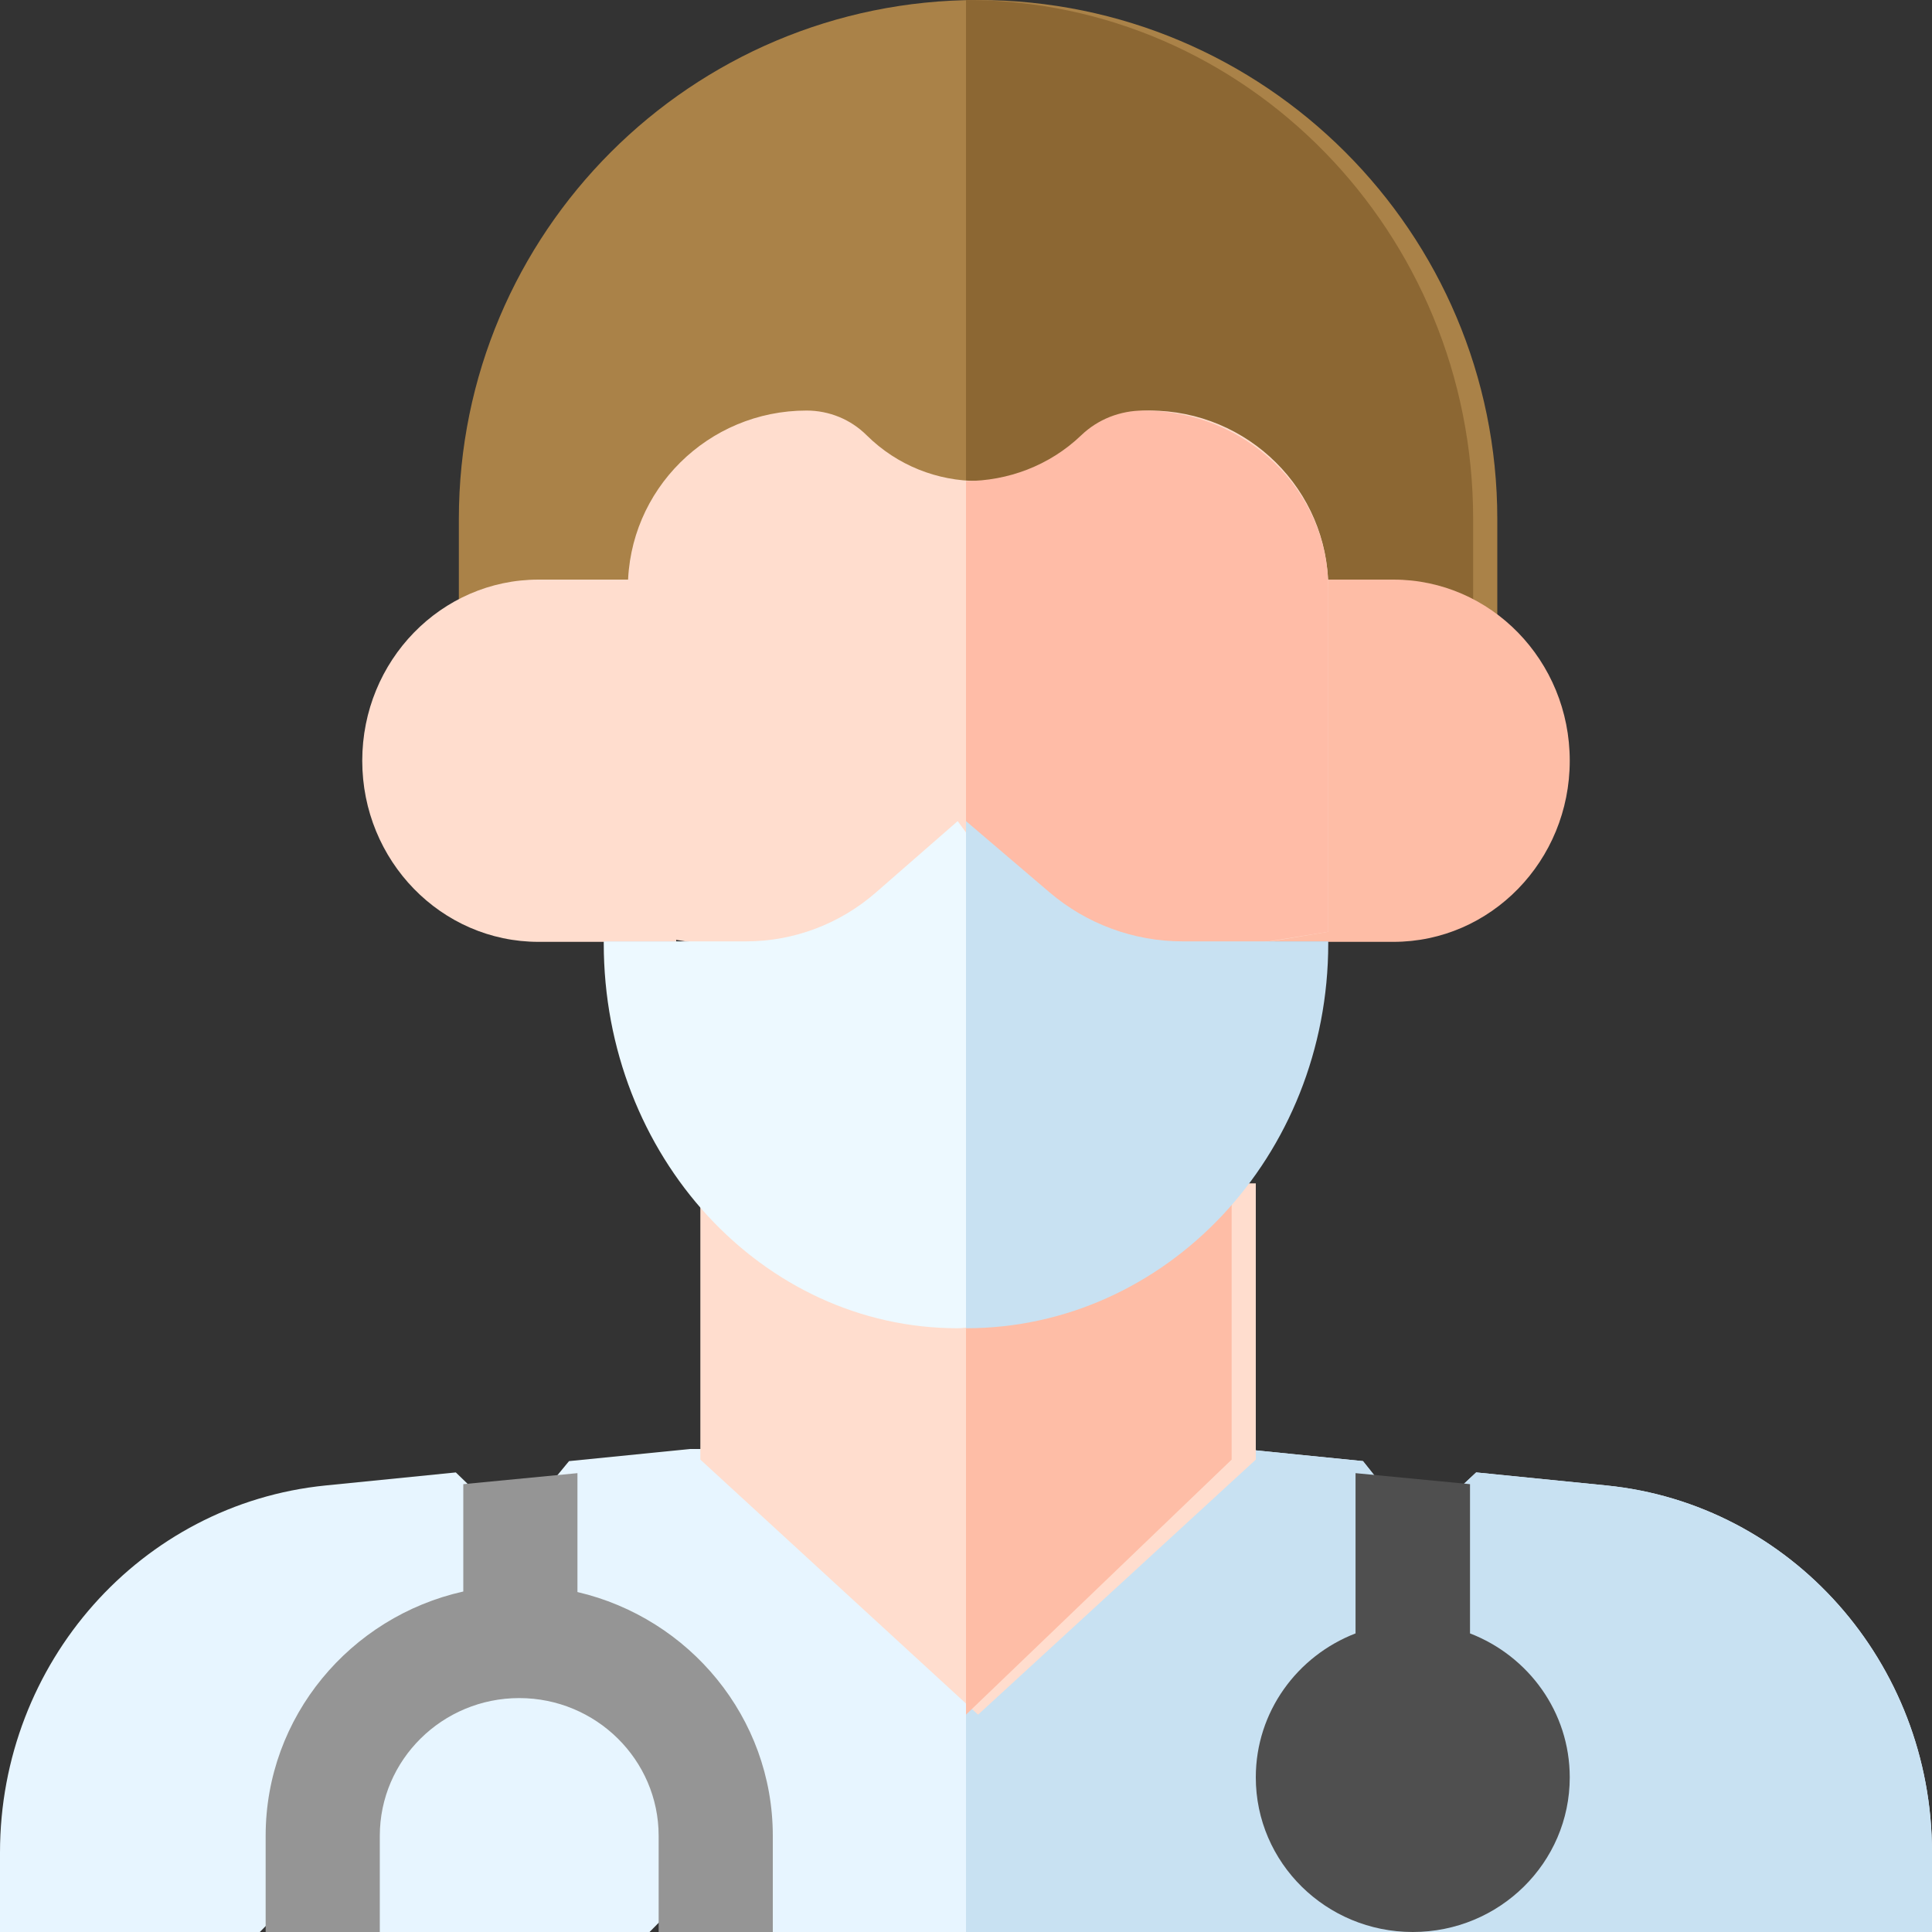<?xml version="1.0" encoding="UTF-8"?>
<svg width="80px" height="80px" viewBox="0 0 80 80" version="1.1" xmlns="http://www.w3.org/2000/svg" xmlns:xlink="http://www.w3.org/1999/xlink">
    <rect x="0" y="0" width="80" height="80" fill="#333333" stroke="none"/>
    <title>picto-clinique-ssr</title>
    <g id="WeDoxa_DEF" stroke="none" stroke-width="1" fill="none" fill-rule="evenodd">
        <g id="WeDoxa-DesktopHD-OK" transform="translate(-839, -715)" fill-rule="nonzero">
            <g id="picto-clinique-ssr" transform="translate(839, 715)">
                <path d="M80,76.709 L80,80 L31.585,80 L29.258,77.604 L26.897,80 L15.446,80 L13.125,77.604 L10.759,80 L0,80 L0,76.709 C0,68.851 5.833,62.275 13.483,61.51 L18.875,60.97 L21.267,63.289 L23.562,60.502 L28.572,60 L51.428,60 L56.438,60.502 L58.65,63.28 L61.125,60.97 L66.517,61.51 C74.167,62.275 80,68.851 80,76.709 Z" id="Path" fill="#E7F5FF"></path>
                <path d="M80,76.709 L80,80 L40,80 L40,60 L51.428,60 L56.438,60.502 L58.65,63.28 L61.125,60.97 L66.517,61.51 C74.167,62.275 80,68.851 80,76.709 Z" id="Path" fill="#C8E1F2"></path>
                <path d="M62,21.495 L62,28 L19,28 L19,21.495 C19,9.623 28.627,0 40.5,0 C52.373,0 62,9.623 62,21.495 L62,21.495 Z" id="Path" fill="#AA8248"></path>
                <path d="M61,21.495 L61,28 L40,28 L40,0 C51.597,0 61,9.623 61,21.495 L61,21.495 Z" id="Path" fill="#8C6733"></path>
                <polygon id="Path" fill="#FFDDCE" points="52 49 52 60.439 40.5 71 29 60.439 29 49"></polygon>
                <polygon id="Path" fill="#FEBDA6" points="51 49 51 60.439 40 71 40 49"></polygon>
                <path d="M23.911,65.923 L23.911,61 L19.184,61.456 L19.184,65.901 C14.505,66.946 11,71.084 11,76.017 L11,80 L15.727,80 L15.727,76.017 C15.727,72.872 18.317,70.314 21.5,70.314 C24.683,70.314 27.273,72.872 27.273,76.017 L27.273,80 L32,80 L32,76.017 C32,71.117 28.542,67.002 23.911,65.923 L23.911,65.923 Z" id="Path" fill="#959595"></path>
                <path d="M28,39 L22.3,39 C18.268,39 15,35.642 15,31.5 C15,27.358 18.268,24 22.3,24 L27.997,24 L28,39 Z" id="Path" fill="#FFDDCE"></path>
                <path d="M52,24 L57.698,24 C61.731,24 65,27.358 65,31.5 C65,35.642 61.731,39 57.698,39 L52,39 L52,24 Z" id="Path" fill="#FEBDA6"></path>
                <path d="M55,24.344 L55,38.583 L40.5,41 L26,38.583 L26,24.344 C26,22.317 26.829,20.48 28.168,19.151 C29.507,17.822 31.356,17 33.4,17 C33.866,17 34.323,17.092 34.746,17.265 C35.169,17.439 35.556,17.695 35.886,18.023 C37.161,19.286 38.83,19.918 40.5,19.918 C42.17,19.918 43.839,19.286 45.114,18.023 C45.444,17.695 45.831,17.439 46.254,17.265 C46.677,17.092 47.134,17 47.6,17 C49.644,17 51.493,17.822 52.832,19.151 C54.171,20.48 55,22.317 55,24.344 L55,24.344 Z" id="Path" fill="#FFDDCE"></path>
                <path d="M55,24.344 L55,38.583 L40,41 L40,19.918 C41.727,19.918 43.454,19.286 44.773,18.023 C45.114,17.695 45.515,17.439 45.952,17.265 C46.39,17.092 46.862,17 47.344,17 C49.459,17 51.372,17.822 52.757,19.151 C54.143,20.48 55,22.317 55,24.344 L55,24.344 Z" id="Path" fill="#FFBCA7"></path>
                <path d="M60.87,67.636 L60.87,61.456 L56.13,61 L56.13,67.636 C53.713,68.569 52,70.885 52,73.597 C52,77.133 54.91,80 58.5,80 C62.09,80 65,77.133 65,73.597 C65,70.885 63.287,68.569 60.87,67.636 Z" id="Path" fill="#4F4F4F"></path>
                <path d="M48,45.428 C48,45.428 43.363,55 39.656,55 C35.609,55 31.945,53.216 29.292,50.332 C26.641,47.449 25,43.464 25,39.064 L25,38.98 L30.894,38.98 C32.869,38.98 34.776,38.26 36.276,36.95 L39.656,34 L48,45.428 Z" id="Path" fill="#EDF9FF"></path>
                <path d="M55,38.98 L55,39.064 C55,47.865 48.285,55 40,55 L40,34 L43.459,36.95 C44.995,38.26 46.947,38.98 48.968,38.98 L55,38.98 Z" id="Path" fill="#C8E1F2"></path>
            </g>
        </g>
    </g>
</svg>